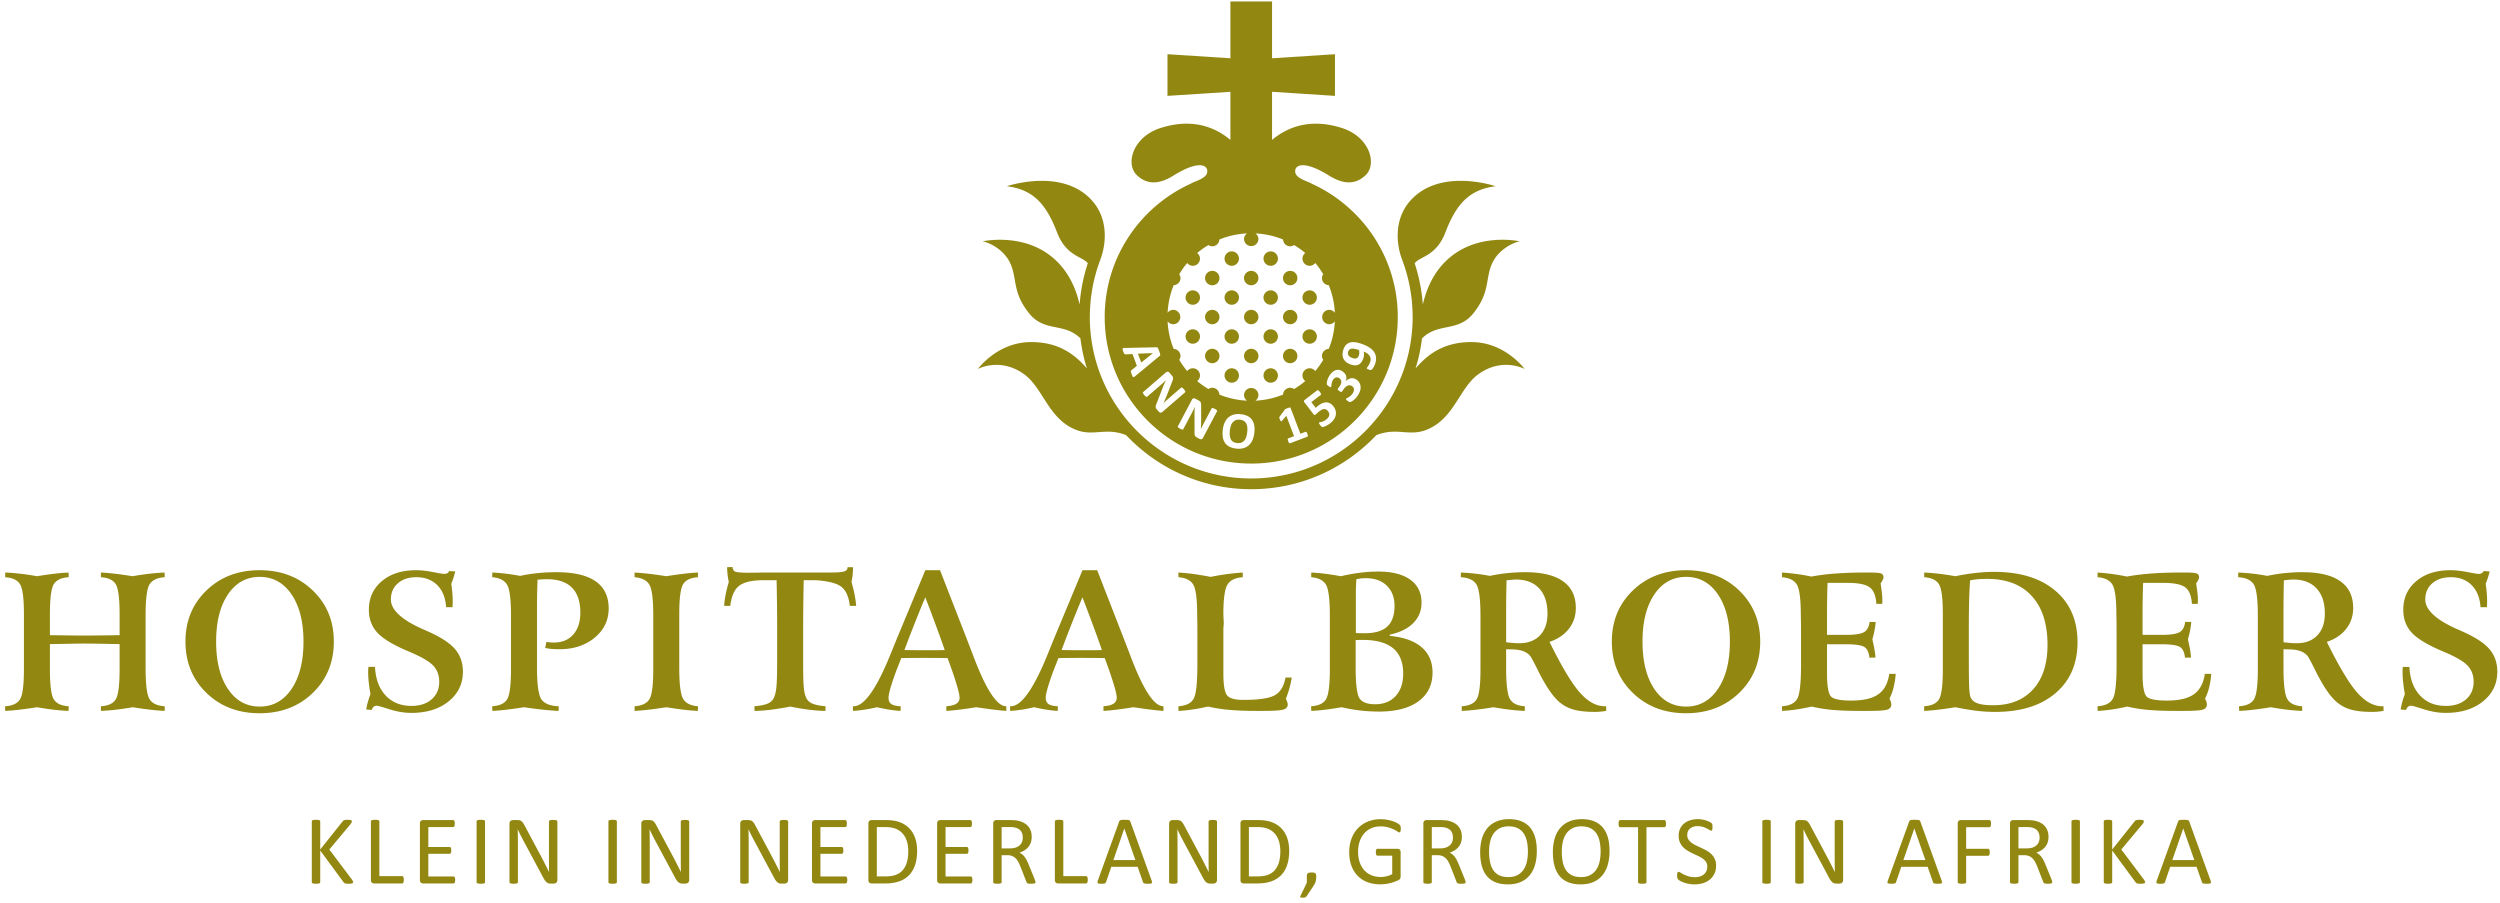 <svg width="349" height="126" xmlns="http://www.w3.org/2000/svg"><g fill="#928711" fill-rule="evenodd"><path d="M.732 79.927c.654.025 1.349.08 2.085.163a36.39 36.39 0 012.356.35 54.083 54.083 0 012.542-.363 27.886 27.886 0 011.86-.15l.014.652c-1.034.07-1.728.396-2.085.981s-.536 1.98-.536 4.182v2.93c.293 0 .72.004 1.28.013 1.722.026 2.87.04 3.448.04.749 0 2.098-.014 4.043-.04.422-.009.742-.013.957-.013v-2.93c0-2.203-.18-3.597-.536-4.182-.357-.585-1.047-.912-2.071-.98v-.653c.553.025 1.164.075 1.832.15.67.075 1.535.196 2.597.362.832-.15 1.618-.266 2.36-.349a28.76 28.76 0 012.102-.163l.012.652c-1.05.07-1.756.405-2.12 1.007-.364.602-.545 2.04-.545 4.311v7.386c0 2.28.184 3.718.552 4.317.368.6 1.073.93 2.113.991v.651a31.639 31.639 0 01-2.114-.18 55.562 55.562 0 01-2.36-.332c-.855.15-1.647.267-2.376.35-.73.083-1.413.137-2.053.162v-.65c1.024-.062 1.714-.383 2.07-.966.358-.582.537-1.978.537-4.187v-3.52a596.29 596.29 0 00-3.107-.059 129.62 129.62 0 00-1.893-.019c-.404 0-1.134.01-2.19.032a320.34 320.34 0 01-2.538.045v3.521c0 2.21.18 3.605.542 4.187.36.583 1.054.904 2.079.965l-.014.651a27.346 27.346 0 01-2.04-.162c-.722-.083-1.511-.2-2.362-.35-.843.134-1.633.244-2.37.331-.735.087-1.43.148-2.084.181v-.65c1.024-.062 1.716-.385 2.077-.972.36-.586.543-1.98.543-4.18v-7.737c0-2.177-.182-3.558-.543-4.143-.361-.585-1.053-.912-2.077-.98l.013-.653zM36.257 98.637c1.85 0 3.332-.82 4.444-2.459 1.11-1.639 1.666-3.843 1.666-6.613 0-2.76-.555-4.956-1.666-6.587-1.112-1.63-2.593-2.446-4.444-2.446s-3.328.816-4.43 2.446c-1.103 1.631-1.654 3.826-1.654 6.587 0 2.778.55 4.985 1.654 6.62 1.102 1.635 2.579 2.452 4.43 2.452m10.346-9.072c0 2.881-.98 5.27-2.934 7.162-1.956 1.894-4.433 2.841-7.43 2.841-2.995 0-5.47-.947-7.421-2.84-1.952-1.894-2.927-4.282-2.927-7.163 0-2.873.975-5.25 2.927-7.136 1.952-1.886 4.426-2.828 7.422-2.828 2.996 0 5.473.945 7.429 2.834 1.955 1.89 2.934 4.266 2.934 7.13M51.125 99.045c.068-.396.152-.77.251-1.122.1-.352.212-.692.341-1.017a23.957 23.957 0 01-.245-1.71 13.998 13.998 0 01-.077-1.44c0-.068.003-.177.012-.328.01-.15.013-.26.013-.33h.93c.085 1.696.581 3.027 1.49 3.994.907.968 2.107 1.452 3.602 1.452 1.176 0 2.115-.308 2.82-.923.703-.615 1.056-1.435 1.056-2.459 0-.903-.286-1.656-.857-2.258-.57-.603-1.739-1.269-3.503-2-2.097-.89-3.53-1.759-4.303-2.61-.772-.85-1.158-1.909-1.158-3.177 0-1.64.603-2.97 1.81-3.988 1.203-1.018 2.795-1.528 4.774-1.528.7 0 1.488.086 2.365.258.877.171 1.406.257 1.588.257a.804.804 0 00.421-.105.552.552 0 00.24-.29l.857.052a11.762 11.762 0 01-.558 1.736c.07.44.12.865.155 1.274.035.41.052.804.052 1.183 0 .094-.004.23-.012.407a8.769 8.769 0 00-.014.394h-.896c-.086-1.31-.497-2.335-1.233-3.077-.736-.74-1.709-1.11-2.92-1.11-1.074 0-1.935.283-2.584.852-.648.568-.973 1.318-.973 2.248 0 1.508 1.601 2.942 4.802 4.303.061.026.108.047.143.065 1.88.811 3.2 1.65 3.964 2.516.762.867 1.144 1.934 1.144 3.201 0 1.69-.664 3.073-1.994 4.146-1.329 1.074-3.068 1.61-5.216 1.61-.967 0-1.977-.167-3.03-.5-1.053-.335-1.643-.502-1.773-.502a.68.68 0 00-.44.135c-.112.09-.203.24-.272.448l-.772-.057zM76.106 90.449l.182-.851c.154.035.316.06.483.078.168.017.34.025.522.025 1.158 0 2.068-.371 2.729-1.115.66-.743.992-1.764.992-3.061 0-1.547-.391-2.711-1.174-3.494-.782-.782-1.943-1.173-3.482-1.173-.225 0-.444.007-.66.02-.214.013-.433.032-.657.057a108.639 108.639 0 00-.077 4.164v8.057c0 2.38.205 3.87.617 4.47.41.6 1.213.922 2.408.965v.65a36.582 36.582 0 01-2.3-.18 57.946 57.946 0 01-2.521-.33 74.734 74.734 0 01-2.653.362c-.667.075-1.263.125-1.788.149l-.013-.651c1.024-.06 1.716-.382 2.078-.965.36-.581.542-1.977.542-4.186v-7.516c0-2.247-.182-3.678-.542-4.293-.362-.615-1.054-.966-2.078-1.052l.013-.652a25.07 25.07 0 011.852.152c.642.075 1.32.18 2.034.314a20.774 20.774 0 012.462-.387 27.15 27.15 0 012.643-.125c2.405 0 4.214.423 5.429 1.268 1.215.845 1.823 2.109 1.823 3.79 0 1.648-.652 3.009-1.957 4.083-1.305 1.073-2.936 1.61-4.891 1.61-.474 0-.866-.015-1.176-.046a5.968 5.968 0 01-.84-.137M88.59 79.927c.617.034 1.3.094 2.042.181.743.087 1.541.198 2.392.331a64.942 64.942 0 012.371-.339 25.7 25.7 0 012.037-.173v.652c-1.019.07-1.708.396-2.068.982-.359.586-.538 1.97-.538 4.151v7.577c0 2.242.182 3.666.545 4.274.364.608 1.051.951 2.061 1.028v.651a25.21 25.21 0 01-2.037-.172c-.73-.09-1.52-.203-2.37-.34a68.375 68.375 0 01-2.586.356c-.693.08-1.309.131-1.85.156v-.65c1.018-.07 1.708-.398 2.067-.984.36-.586.54-1.974.54-4.164V85.906c0-2.242-.18-3.668-.54-4.28-.359-.612-1.049-.96-2.067-1.047v-.652zM105.326 99.242v-.652c.746-.06 1.328-.17 1.746-.33.416-.159.711-.394.885-.705.2-.337.338-.844.416-1.52.078-.679.118-1.942.118-3.789v-4.53c0-1.038-.007-2.108-.02-3.21a380.402 380.402 0 00-.058-3.509h-1.785c-1.624 0-2.772.261-3.442.78-.67.52-1.084 1.455-1.239 2.804h-.856c.034-.519.107-1.06.218-1.623a18.32 18.32 0 01.433-1.727 9.634 9.634 0 01-.167-.966 11.259 11.259 0 01-.072-1.083l.766-.026c0 .186.025.28.077.28 0 .192.14.327.42.403.28.075.827.113 1.645.113.198 0 .581-.003 1.15-.012a91.548 91.548 0 011.42-.013h8.853c1.008 0 1.673-.05 1.996-.15.323-.102.484-.283.484-.544v-.05h.77c-.01.457-.033.846-.068 1.164a8.021 8.021 0 01-.147.884c.196.693.344 1.305.446 1.838.101.532.171 1.037.206 1.512h-.884c-.147-1.255-.528-2.134-1.144-2.635-.616-.502-1.798-.818-3.547-.949h-1.748a376.224 376.224 0 00-.057 3.45 278.43 278.43 0 00-.02 3.268v5.165c0 1.597.036 2.696.11 3.296.073.6.204 1.06.395 1.38.172.31.466.545.88.704.414.16.991.27 1.733.33v.652a20.413 20.413 0 01-2.308-.168 36.816 36.816 0 01-2.619-.437 37.54 37.54 0 01-2.655.437c-.825.103-1.603.16-2.33.168M129.175 83.385a161.559 161.559 0 00-1.49 3.641 198.598 198.598 0 00-1.427 3.72l1.8.02a220.52 220.52 0 002.931 0c.313-.006.612-.012.897-.02a176.16 176.16 0 00-1.395-3.875 570.412 570.412 0 00-1.316-3.486zm0-3.784h2.053l3.74 9.608.931 2.426c1.752 4.637 3.271 6.956 4.558 6.956h.026v.651c-.81-.052-2.089-.205-3.833-.459a4.223 4.223 0 01-.375-.053c-.872.141-1.643.253-2.312.335-.669.083-1.288.142-1.857.177v-.65c.63-.044 1.095-.163 1.398-.358a.941.941 0 00.453-.838c0-.267-.097-.746-.292-1.434a45.63 45.63 0 00-.848-2.615l-.53-1.479a194.558 194.558 0 00-3.111-.026c-.698 0-1.303.002-1.815.006a270.1 270.1 0 00-1.542.02l-.502 1.272a33.77 33.77 0 00-.929 2.647c-.233.78-.349 1.315-.349 1.61 0 .407.13.701.387.882.258.182.692.285 1.303.312v.651c-.483-.026-.99-.08-1.525-.163-.534-.083-1.129-.2-1.783-.349a23.56 23.56 0 01-1.804.35c-.555.082-1.069.136-1.544.162l-.012-.65h.115c1.465 0 3.18-2.423 5.144-7.268l.88-2.167 3.975-9.556zM151.115 83.385a161.559 161.559 0 00-1.49 3.641 191.892 191.892 0 00-1.428 3.72l1.801.02a220.249 220.249 0 002.93 0c.313-.006.613-.012.897-.02a181.711 181.711 0 00-1.394-3.875 644.772 644.772 0 00-1.316-3.486zm0-3.784h2.052l3.74 9.608c.224.58.535 1.39.932 2.426 1.751 4.637 3.271 6.956 4.557 6.956h.026v.651c-.81-.052-2.089-.205-3.833-.459a4.28 4.28 0 01-.375-.053 61.83 61.83 0 01-2.31.335c-.67.083-1.289.142-1.86.177v-.65c.63-.044 1.097-.163 1.4-.358a.941.941 0 00.452-.838c0-.267-.097-.746-.29-1.434a46.44 46.44 0 00-.849-2.615l-.53-1.479a195.108 195.108 0 00-3.111-.026c-.699 0-1.303.002-1.815.006-.512.005-1.027.012-1.543.02l-.502 1.272a33.77 33.77 0 00-.929 2.647c-.233.78-.348 1.315-.348 1.61 0 .407.128.701.387.882.258.182.691.285 1.302.312v.651c-.483-.026-.99-.08-1.525-.163-.535-.083-1.128-.2-1.782-.349-.647.15-1.248.266-1.804.35-.556.082-1.07.136-1.545.162l-.012-.65h.115c1.465 0 3.18-2.423 5.145-7.268l.878-2.167 3.977-9.556zM164.5 79.927c.663.037 1.361.104 2.094.202.733.1 1.54.233 2.418.403.79-.16 1.557-.29 2.3-.39.743-.099 1.466-.17 2.17-.215l.013.652c-1.055.07-1.77.418-2.147 1.047-.376.63-.566 1.995-.566 4.096 0 .121.01.33.027.62.017.293.026.518.026.672 0 .07-.004.154-.013.253l-.04.433v6.267c0 1.691.181 2.737.543 3.138.361.401 1.105.601 2.233.601 2.186 0 3.662-.22 4.427-.666.767-.444 1.257-1.262 1.472-2.452h.867a13.302 13.302 0 01-.815 2.95c.086.193.151.355.194.485.043.131.065.24.065.327 0 .35-.208.587-.62.71-.416.121-1.397.182-2.949.182h-.932c-1.368 0-2.592-.048-3.676-.148a21.51 21.51 0 01-2.952-.457c-.803.18-1.545.32-2.225.417-.682.1-1.316.162-1.902.188v-.65c1.036-.07 1.734-.406 2.096-1.009.362-.602.544-2.178.544-4.727V87.7c0-.388-.004-.784-.013-1.19l-.013-.633c0-2.24-.183-3.663-.55-4.27-.366-.608-1.054-.95-2.064-1.028l-.013-.652zM189.277 88.373c.154.008.318.016.493.02.174.005.428.006.761.006 1.414 0 2.46-.311 3.134-.934.673-.622 1.01-1.586 1.01-2.893 0-1.166-.355-2.1-1.067-2.801-.713-.701-1.678-1.051-2.897-1.051-.3 0-.549.01-.749.033a4.573 4.573 0 00-.608.109c-.027.295-.045.617-.058.967-.014.35-.019.884-.019 1.602v4.942zm-.026.983v3.858c0 2.349.186 3.786.56 4.31.372.526 1.091.788 2.153.788 1.21 0 2.165-.383 2.867-1.147.702-.767 1.054-1.808 1.054-3.125 0-1.582-.469-2.763-1.407-3.542-.938-.778-2.359-1.168-4.263-1.168-.137 0-.287.003-.45.007-.162.005-.334.01-.514.019zm-3.604 2.087v-5.534c0-2.24-.18-3.665-.54-4.28-.359-.613-1.049-.963-2.067-1.05l.013-.651c.534.026 1.12.076 1.761.15.64.076 1.435.196 2.381.362a25.961 25.961 0 012.703-.491c.855-.106 1.68-.16 2.471-.16 1.952 0 3.452.378 4.503 1.133 1.05.756 1.573 1.828 1.573 3.217 0 1.114-.383 2.06-1.153 2.836-.769.777-1.863 1.317-3.28 1.619v.18c1.932.173 3.411.697 4.435 1.57 1.022.876 1.535 2.054 1.535 3.536 0 1.724-.655 3.065-1.966 4.022-1.31.957-3.15 1.434-5.519 1.434a22.81 22.81 0 01-5.199-.605c-.988.167-1.809.288-2.457.362-.65.075-1.246.125-1.788.15l-.013-.652c1.018-.06 1.708-.382 2.067-.967.36-.585.54-1.985.54-4.203v-1.978zM210.257 89.655c.404.051.753.087 1.042.11.288.02.55.03.782.03 1.233 0 2.2-.367 2.9-1.1.697-.736 1.048-1.75 1.048-3.047 0-1.502-.385-2.669-1.153-3.498-.767-.829-1.85-1.245-3.247-1.245-.226 0-.614.031-1.165.092a.784.784 0 00-.156.013v.155a216.785 216.785 0 00-.05 3.928v4.562zm6.051-.05c1.7 3.446 3.112 5.805 4.238 7.077 1.126 1.273 2.29 1.91 3.492 1.91h.182v.65c-.354.055-.648.093-.886.112a8.49 8.49 0 01-.678.028c-1.24 0-2.24-.109-3.003-.329a5.254 5.254 0 01-2.02-1.092c-.906-.793-1.888-2.258-2.947-4.394a37.115 37.115 0 00-.89-1.719c-.418-.758-1.285-1.155-2.602-1.189a85.195 85.195 0 01-.937-.026v2.61c0 2.308.181 3.761.542 4.36.36.6 1.05.928 2.065.988v.651a26.81 26.81 0 01-2.029-.16 38.86 38.86 0 01-2.35-.352 53.175 53.175 0 01-2.559.362 26.68 26.68 0 01-1.859.15l-.013-.65c1.024-.06 1.716-.38 2.077-.957.36-.577.543-1.959.543-4.148v-7.513c0-2.317-.19-3.78-.568-4.389-.378-.61-1.105-.944-2.179-1.006l.014-.65a26.948 26.948 0 014.04.464 23.478 23.478 0 014.974-.512c2.308 0 4.057.424 5.247 1.267 1.187.843 1.783 2.087 1.783 3.731 0 1.1-.322 2.065-.965 2.896-.642.83-1.547 1.44-2.712 1.83zM235.38 98.637c1.851 0 3.331-.819 4.442-2.458 1.112-1.639 1.668-3.844 1.668-6.613 0-2.76-.556-4.956-1.668-6.587-1.11-1.63-2.59-2.446-4.443-2.446-1.85 0-3.328.816-4.43 2.446-1.102 1.631-1.654 3.827-1.654 6.587 0 2.778.552 4.984 1.654 6.62 1.102 1.634 2.58 2.451 4.43 2.451m10.346-9.07c0 2.88-.978 5.267-2.934 7.161-1.956 1.893-4.43 2.84-7.428 2.84-2.996 0-5.47-.947-7.42-2.84-1.954-1.894-2.93-4.28-2.93-7.162 0-2.872.976-5.252 2.93-7.136 1.95-1.885 4.424-2.828 7.42-2.828 2.997 0 5.472.945 7.428 2.834 1.956 1.89 2.934 4.266 2.934 7.13M248.77 79.928c.675.044 1.352.111 2.028.202.676.09 1.366.21 2.068.357a30.382 30.382 0 013.29-.415 52.447 52.447 0 014.065-.144h.954c.76 0 1.245.047 1.45.137.206.091.31.266.31.526a.845.845 0 01-.099.351 3.594 3.594 0 01-.307.507c.096.611.162 1.09.197 1.435.035.344.052.658.052.942 0 .051-.005.131-.013.238a3.138 3.138 0 00-.013.24h-.812c-.068-1.119-.376-1.889-.923-2.306-.547-.418-1.578-.627-3.09-.627h-2.798a112.362 112.362 0 00-.077 4.228v3.032h2.617c1.27 0 2.125-.129 2.558-.388.434-.259.69-.734.768-1.427l.852.013c-.028.354-.079.731-.154 1.13-.076.402-.178.834-.312 1.3.125.517.222.981.293 1.391.07.41.12.792.145 1.146l-.85.013c-.069-.738-.303-1.234-.703-1.49-.399-.257-1.305-.384-2.714-.384h-2.5v4.051c0 1.84.2 2.935.6 3.287.4.352 1.333.527 2.804.527 1.675 0 2.927-.293 3.758-.879.83-.586 1.338-1.534 1.527-2.845h.9a11.585 11.585 0 01-.308 1.94 7.348 7.348 0 01-.566 1.523c.087.154.152.297.195.43.043.132.066.258.066.377 0 .351-.184.588-.549.712-.365.123-1.249.184-2.65.184h-1.214c-1.49 0-2.77-.048-3.84-.146a19.383 19.383 0 01-2.857-.459c-.807.181-1.553.32-2.238.418-.685.1-1.323.161-1.91.187v-.65c1.04-.069 1.741-.404 2.104-1.005.365-.6.548-2.17.548-4.709v-5.154c0-.389-.005-.786-.013-1.193l-.014-.636c0-2.247-.184-3.675-.552-4.284-.369-.61-1.06-.953-2.074-1.03v-.653zM274.849 91.508c0 2.31.016 3.798.05 4.46.036.666.096 1.109.183 1.333.156.406.48.698.977.88.498.18 1.225.27 2.184.27 2.382 0 4.243-.74 5.582-2.223 1.338-1.482 2.008-3.552 2.008-6.207 0-2.94-.73-5.21-2.19-6.808-1.46-1.6-3.536-2.4-6.23-2.4-.493 0-.931.017-1.314.052a9.153 9.153 0 00-1.07.156 57.79 57.79 0 00-.135 2.773c-.03 1.09-.045 2.383-.045 3.874v3.84zm-1.886 7.223c-.808.134-1.571.244-2.292.33-.72.089-1.407.148-2.06.182v-.652c1.02-.06 1.709-.381 2.068-.964.36-.583.54-1.981.54-4.193V85.7c0-2.176-.18-3.556-.54-4.141-.36-.584-1.048-.91-2.067-.98l.014-.652c.634.027 1.304.08 2.013.163.708.083 1.483.199 2.324.349a30.035 30.035 0 012.849-.456c.906-.1 1.77-.15 2.59-.15 3.61 0 6.45.877 8.517 2.628 2.069 1.75 3.103 4.144 3.103 7.179 0 3.002-1.024 5.375-3.07 7.122-2.046 1.747-4.854 2.62-8.42 2.62-.794 0-1.601-.046-2.422-.136-.82-.09-1.87-.261-3.147-.516zM292.82 79.928c.676.044 1.353.111 2.029.202.677.09 1.365.21 2.068.357a30.48 30.48 0 013.29-.415 52.482 52.482 0 014.067-.144h.953c.762 0 1.245.047 1.45.137.206.091.31.266.31.526a.852.852 0 01-.1.351 3.573 3.573 0 01-.306.507c.096.611.16 1.09.195 1.435.036.344.053.658.053.942 0 .051-.004.131-.013.238a3.778 3.778 0 00-.013.24h-.812c-.067-1.119-.376-1.889-.923-2.306-.547-.418-1.577-.627-3.09-.627h-2.798a112.362 112.362 0 00-.077 4.228v3.032h2.618c1.27 0 2.124-.129 2.558-.388.434-.259.69-.734.767-1.427l.853.013c-.027.354-.078.731-.153 1.13-.076.402-.18.834-.313 1.3.124.517.22.981.292 1.391.072.41.12.792.147 1.146l-.851.013c-.07-.738-.303-1.234-.703-1.49-.4-.257-1.304-.384-2.713-.384h-2.502v4.051c0 1.84.2 2.935.6 3.287.399.352 1.335.527 2.804.527 1.675 0 2.929-.293 3.758-.879.829-.586 1.34-1.534 1.529-2.845h.897a11.696 11.696 0 01-.306 1.94 7.405 7.405 0 01-.565 1.523c.086.154.15.297.195.43.043.132.065.258.065.377 0 .351-.183.588-.548.712-.366.123-1.251.184-2.653.184h-1.211c-1.493 0-2.773-.048-3.842-.146a19.39 19.39 0 01-2.856-.459c-.808.181-1.552.32-2.237.418a19.46 19.46 0 01-1.913.187v-.65c1.04-.069 1.743-.404 2.107-1.005.364-.6.546-2.17.546-4.709v-5.154c0-.389-.004-.786-.013-1.193a99.767 99.767 0 01-.013-.636c0-2.247-.185-3.675-.553-4.284-.368-.61-1.06-.953-2.074-1.03v-.653zM318.776 89.655c.405.051.752.087 1.042.11.288.02.55.03.782.03 1.234 0 2.199-.367 2.899-1.1.698-.736 1.048-1.75 1.048-3.047 0-1.502-.383-2.669-1.151-3.498-.768-.829-1.85-1.245-3.248-1.245-.226 0-.614.031-1.165.092a.784.784 0 00-.156.013v.155a216.785 216.785 0 00-.051 3.928v4.562zm6.05-.05c1.7 3.446 3.114 5.805 4.239 7.077 1.125 1.273 2.289 1.91 3.492 1.91h.182v.65c-.354.055-.65.093-.885.112a8.514 8.514 0 01-.68.028c-1.24 0-2.24-.109-3.002-.329a5.254 5.254 0 01-2.021-1.092c-.905-.793-1.887-2.258-2.946-4.394a37.115 37.115 0 00-.891-1.719c-.416-.758-1.283-1.155-2.601-1.189a85.195 85.195 0 01-.937-.026v2.61c0 2.308.18 3.761.542 4.36.36.6 1.05.928 2.065.988v.651a26.81 26.81 0 01-2.03-.16 38.86 38.86 0 01-2.35-.352 53.175 53.175 0 01-2.558.362c-.672.076-1.291.126-1.86.15l-.012-.65c1.024-.06 1.716-.38 2.077-.957.36-.577.543-1.959.543-4.148v-7.513c0-2.317-.19-3.78-.567-4.389-.38-.61-1.106-.944-2.18-1.006l.014-.65a27.016 27.016 0 014.039.464 23.478 23.478 0 014.976-.512c2.307 0 4.056.424 5.246 1.267 1.188.843 1.783 2.087 1.783 3.731 0 1.1-.321 2.065-.964 2.896-.643.83-1.548 1.44-2.713 1.83zM335.127 99.046c.068-.396.152-.77.251-1.123.1-.352.212-.69.341-1.017a23.397 23.397 0 01-.245-1.71 13.994 13.994 0 01-.077-1.439c0-.068.003-.178.012-.328.01-.15.013-.26.013-.33h.93c.085 1.696.581 3.026 1.49 3.994.906.968 2.108 1.451 3.603 1.451 1.175 0 2.115-.307 2.82-.922.702-.615 1.054-1.436 1.054-2.46 0-.903-.284-1.656-.856-2.258-.572-.602-1.74-1.269-3.504-2-2.096-.888-3.53-1.758-4.302-2.609-.772-.849-1.158-1.909-1.158-3.177 0-1.64.602-2.969 1.808-3.987 1.206-1.019 2.797-1.529 4.777-1.529.7 0 1.487.086 2.364.258.878.171 1.406.257 1.587.257a.803.803 0 00.422-.105.548.548 0 00.24-.29l.856.052a10.78 10.78 0 01-.247.888c-.094.296-.199.58-.31.848.07.441.12.866.155 1.274.035.41.052.805.052 1.183 0 .094-.004.231-.013.407a8.464 8.464 0 00-.013.394h-.896c-.086-1.309-.497-2.334-1.234-3.076-.735-.742-1.709-1.112-2.92-1.112-1.073 0-1.935.285-2.583.853-.649.57-.973 1.318-.973 2.25 0 1.507 1.601 2.941 4.803 4.301.06.026.107.048.142.066 1.88.81 3.2 1.65 3.964 2.516.763.866 1.144 1.932 1.144 3.2 0 1.69-.665 3.072-1.994 4.145-1.329 1.074-3.067 1.611-5.216 1.611-.967 0-1.976-.168-3.029-.5-1.053-.335-1.644-.503-1.773-.503a.677.677 0 00-.44.136c-.113.09-.205.24-.273.448l-.772-.057zM205.573 47.758c-4.047-.069-6.338 1.784-7.963 3.683.424-1.352.726-2.759.906-4.202 2.184-2.177 4.82-.913 6.94-3.234 2.733-3.194 1.777-5.19 2.964-7.476.95-1.827 2.99-2.732 3.76-2.835 0 0-6.183-1.404-10.424 2.837-1.786 1.785-2.682 4.01-3.13 5.992a23.863 23.863 0 00-1.142-5.776c.775-.981 3.019-.977 4.285-4.285 1.53-3.998 3.336-5.993 7.018-6.467 0 0-6.712-2.293-10.985 1.145-3.448 2.773-2.84 6.934-2.155 8.858v.004h-.001c.023.056.037.115.059.172.21.545.398 1.096.563 1.653a22.476 22.476 0 01.511 2.067c.025.13.047.26.07.392.103.58.189 1.163.246 1.752.01.102.015.204.023.305.05.607.083 1.218.085 1.834l.002.081c0 1.487-.148 2.938-.422 4.344-1.736 8.853-8.668 15.863-17.48 17.712a22.528 22.528 0 01-9.217.01c-8.707-1.808-15.588-8.654-17.448-17.343a22.62 22.62 0 01-.5-4.723c0-.035.003-.069.003-.105.003-.602.033-1.201.083-1.797.009-.107.014-.215.025-.323.057-.586.142-1.166.245-1.744.023-.132.045-.264.07-.397a22.62 22.62 0 01.4-1.678l.11-.386c.166-.556.354-1.109.564-1.654.022-.056.037-.115.059-.172h-.002v-.005c.685-1.923 1.294-6.084-2.154-8.857-4.273-3.438-10.984-1.145-10.984-1.145 3.68.474 5.487 2.47 7.017 6.467 1.266 3.307 3.51 3.303 4.286 4.285a23.819 23.819 0 00-1.144 5.775c-.446-1.98-1.343-4.206-3.13-5.99-4.24-4.241-10.424-2.837-10.424-2.837.77.102 2.81 1.008 3.76 2.834 1.188 2.285.232 4.282 2.965 7.475 2.12 2.322 4.756 1.058 6.94 3.235.18 1.444.48 2.849.906 4.202-1.625-1.9-3.916-3.752-7.963-3.683-4.595.078-7.26 3.752-7.26 3.752s3.062-1.67 6.403.696c2.736 1.938 3.398 6.283 7.337 7.813 2.434.944 4.1-.404 6.957.727 4.385 4.642 10.59 7.548 17.465 7.548 6.874 0 13.079-2.906 17.464-7.547 2.857-1.132 4.523.215 6.957-.728 3.94-1.53 4.602-5.875 7.338-7.813 3.34-2.367 6.403-.697 6.403-.697s-2.666-3.672-7.261-3.75"/><path d="M158.856 49.369l.46 1.243 1.634-1.312-.001-.003zM188.463 49.821c.084.058.183.106.294.146.12.042.23.068.33.08.1.01.188.003.264-.022a.454.454 0 00.2-.135.83.83 0 00.14-.257 1.253 1.253 0 00.022-.762 3.951 3.951 0 00-.624-.174 1.293 1.293 0 00-.436-.016.51.51 0 00-.279.132.657.657 0 00-.162.264.65.65 0 00-.04.296.55.55 0 00.09.25.781.781 0 00.201.198M173.655 58.772a1.264 1.264 0 00-.562-.18 1.179 1.179 0 00-.596.068 1.07 1.07 0 00-.415.308 1.46 1.46 0 00-.26.49 3.154 3.154 0 00-.127.613 3.904 3.904 0 00-.018.691c.017.206.063.386.138.54a.898.898 0 00.33.37c.146.091.334.15.567.175.23.026.43.004.595-.065a1.06 1.06 0 00.416-.31c.112-.139.199-.304.26-.498a3.67 3.67 0 00.144-1.296 1.461 1.461 0 00-.14-.535.934.934 0 00-.332-.37M171.952 37.106a1.006 1.006 0 100-2.012 1.006 1.006 0 000 2.012M177.391 37.106a1.006 1.006 0 100-2.012 1.006 1.006 0 000 2.012M169.232 39.826a1.006 1.006 0 100-2.013 1.006 1.006 0 000 2.013M174.671 39.826a1.006 1.006 0 100-2.013 1.006 1.006 0 000 2.013M180.11 39.826a1.006 1.006 0 100-2.013 1.006 1.006 0 000 2.013M166.512 40.533a1.006 1.006 0 100 2.012 1.006 1.006 0 000-2.012M171.952 42.545a1.006 1.006 0 100-2.012 1.006 1.006 0 000 2.012M177.391 42.545a1.006 1.006 0 100-2.012 1.006 1.006 0 000 2.012M182.83 42.545a1.006 1.006 0 100-2.012 1.006 1.006 0 000 2.012M169.232 45.265a1.006 1.006 0 100-2.012 1.006 1.006 0 000 2.012M174.671 45.265a1.006 1.006 0 100-2.012 1.006 1.006 0 000 2.012M180.11 45.265a1.006 1.006 0 100-2.012 1.006 1.006 0 000 2.012M166.512 45.972a1.006 1.006 0 100 2.012 1.006 1.006 0 000-2.012M171.952 47.985a1.006 1.006 0 100-2.012 1.006 1.006 0 000 2.012M177.391 47.985a1.006 1.006 0 100-2.012 1.006 1.006 0 000 2.012M182.83 47.985a1.006 1.006 0 100-2.012 1.006 1.006 0 000 2.012M169.232 50.705a1.006 1.006 0 100-2.013 1.006 1.006 0 000 2.013M174.671 50.705a1.006 1.006 0 100-2.013 1.006 1.006 0 000 2.013M180.11 50.705a1.006 1.006 0 100-2.013 1.006 1.006 0 000 2.013M171.952 53.424a1.006 1.006 0 100-2.012 1.006 1.006 0 000 2.012M177.391 53.424a1.006 1.006 0 100-2.012 1.006 1.006 0 000 2.012"/><path d="M169.232 34.386a1 1 0 00.995-.952 11.664 11.664 0 013.856-.849.99.99 0 00-.418.795 1.007 1.007 0 002.013 0 .99.99 0 00-.418-.795 11.67 11.67 0 013.856.85 1 1 0 00.995.951.97.97 0 00.536-.177c.554.33 1.082.698 1.57 1.112a.99.99 0 00-.393.78c0 .554.45 1.005 1.007 1.005.32 0 .594-.16.778-.394.414.49.782 1.017 1.112 1.571a.97.97 0 00-.177.536 1 1 0 00.952.995 11.67 11.67 0 01.849 3.856.988.988 0 00-.795-.418 1.007 1.007 0 000 2.013.988.988 0 00.795-.418 11.664 11.664 0 01-.85 3.856 1 1 0 00-.951.995c0 .202.074.38.177.537a11.71 11.71 0 01-1.112 1.57.987.987 0 00-.778-.394c-.556 0-1.007.451-1.007 1.007 0 .321.16.594.394.778a11.72 11.72 0 01-1.571 1.112.978.978 0 00-.536-.177 1 1 0 00-.995.952 11.67 11.67 0 01-3.856.85.988.988 0 00.418-.796 1.007 1.007 0 00-2.013 0c0 .332.17.612.418.795a11.664 11.664 0 01-3.856-.849 1 1 0 00-.995-.952.978.978 0 00-.536.177 11.657 11.657 0 01-1.571-1.112.987.987 0 00.394-.778c0-.556-.451-1.007-1.007-1.007a.987.987 0 00-.778.394 11.71 11.71 0 01-1.112-1.57.984.984 0 00.177-.537 1 1 0 00-.952-.995 11.664 11.664 0 01-.85-3.856.988.988 0 00.796.418 1.007 1.007 0 000-2.013.988.988 0 00-.795.418c.068-1.358.357-2.658.849-3.855.529-.03.952-.459.952-.996a.978.978 0 00-.177-.536c.33-.554.698-1.082 1.112-1.57a.987.987 0 00.778.393c.556 0 1.007-.45 1.007-1.006a.99.99 0 00-.394-.779 11.657 11.657 0 011.57-1.112.97.97 0 00.537.177m17.764 17.267c.154.036.304.108.453.216.115.083.21.176.289.277a.98.98 0 01.218.679 1.178 1.178 0 01-.091.383l.009.006c.11-.12.23-.216.359-.283a1.12 1.12 0 01.39-.126 1.025 1.025 0 01.746.196 1.298 1.298 0 01.573 1.043c.006.2-.03.41-.11.626a2.865 2.865 0 01-.928 1.236c-.09.066-.17.117-.24.153a.801.801 0 01-.148.062.201.201 0 01-.081.001.522.522 0 01-.086-.027.734.734 0 01-.11-.057 3.418 3.418 0 01-.148-.1.662.662 0 01-.176-.166c-.026-.04-.027-.078-.004-.109a.299.299 0 01.113-.072 2.478 2.478 0 00.491-.32c.099-.08.195-.183.286-.31a1.18 1.18 0 00.168-.31.782.782 0 00.045-.287.534.534 0 00-.072-.25.66.66 0 00-.188-.2.604.604 0 00-.564-.1.925.925 0 00-.3.17 1.776 1.776 0 00-.304.331l-.237.327a.236.236 0 01-.057.057c-.02.013-.044.017-.075.013a.314.314 0 01-.106-.04 1.425 1.425 0 01-.153-.1 1.343 1.343 0 01-.134-.108.321.321 0 01-.067-.084.121.121 0 01-.01-.07.164.164 0 01.032-.07l.239-.33c.083-.112.143-.222.18-.329a.76.76 0 00.048-.303.592.592 0 00-.078-.264.673.673 0 00-.196-.214.67.67 0 00-.206-.1.519.519 0 00-.218-.014.565.565 0 00-.217.09.842.842 0 00-.206.207 1.13 1.13 0 00-.164.32 2.28 2.28 0 00-.106.567.319.319 0 01-.033.144.106.106 0 01-.04.034.104.104 0 01-.061 0 .4.4 0 01-.097-.044 1.94 1.94 0 01-.34-.26.253.253 0 01-.06-.14 1.06 1.06 0 01.005-.182c.007-.087.026-.189.058-.306a2.491 2.491 0 01.388-.799c.133-.183.273-.329.418-.44a1.24 1.24 0 01.446-.22.954.954 0 01.457-.004m.545-2.866c.072-.204.159-.375.26-.51.102-.138.216-.245.344-.325a1.22 1.22 0 01.419-.162c.152-.029.313-.038.482-.026.169.013.347.042.533.088a6.21 6.21 0 011.119.396c.185.086.36.187.527.303.166.116.316.248.45.396a1.63 1.63 0 01.424 1.123 2.26 2.26 0 01-.144.76 2.386 2.386 0 01-.404.71.428.428 0 01-.112.096.227.227 0 01-.123.017.829.829 0 01-.197-.05 3.278 3.278 0 01-.18-.069.392.392 0 01-.098-.057.104.104 0 01-.036-.055.115.115 0 01.007-.057.459.459 0 01.065-.108c.034-.044.073-.099.119-.163s.092-.139.14-.225c.048-.085.09-.183.13-.294.068-.19.09-.364.069-.52a.94.94 0 00-.164-.418c-.086-.123-.2-.23-.338-.322a2.338 2.338 0 00-.457-.234 1.71 1.71 0 01-.068.972 1.778 1.778 0 01-.302.564 1.027 1.027 0 01-.406.306 1.13 1.13 0 01-.501.074 2.204 2.204 0 01-.587-.129 1.886 1.886 0 01-.574-.313 1.415 1.415 0 01-.377-.462 1.378 1.378 0 01-.144-.595 1.954 1.954 0 01.124-.71m-1.073 9.183a1.666 1.666 0 01-.268.6 2.46 2.46 0 01-.53.542 2.957 2.957 0 01-.663.388 1.918 1.918 0 01-.253.09.587.587 0 01-.144.024.164.164 0 01-.072-.02.317.317 0 01-.067-.048 1.083 1.083 0 01-.08-.082 5.225 5.225 0 01-.1-.127 1.525 1.525 0 01-.1-.14.466.466 0 01-.05-.105.136.136 0 01-.007-.072.078.078 0 01.029-.046.261.261 0 01.113-.033 1.997 1.997 0 00.501-.152 1.86 1.86 0 00.354-.22c.112-.085.204-.174.277-.267a.746.746 0 00.146-.287.642.642 0 000-.302.84.84 0 00-.16-.315.832.832 0 00-.23-.213.559.559 0 00-.275-.078.769.769 0 00-.324.07c-.116.05-.244.13-.384.236a3.047 3.047 0 00-.29.25 2.577 2.577 0 01-.243.213c-.055.042-.105.06-.15.05-.045-.01-.097-.052-.154-.126l-1.235-1.612c-.06-.076-.086-.143-.082-.199.004-.056.038-.109.103-.159l1.757-1.348a.11.11 0 01.063-.02.16.16 0 01.08.025c.03.017.062.044.098.081.038.038.078.085.122.143a.964.964 0 01.16.272c.02.067.01.115-.028.145l-1.32 1.011.61.794c.06-.059.124-.114.189-.167.064-.052.133-.107.205-.162.2-.154.397-.267.589-.34.19-.073.376-.104.552-.095.174.01.342.061.5.153.16.092.307.227.444.405.153.2.256.407.307.618.05.211.054.42.01.625m-3.913 2.957a.097.097 0 01-.048.038l-2.411.916a.092.092 0 01-.057.003.17.17 0 01-.064-.04.416.416 0 01-.068-.094 1.553 1.553 0 01-.125-.323.372.372 0 01-.013-.117.164.164 0 01.02-.075.083.083 0 01.047-.039l.813-.31-1.081-2.844-.555.656a.574.574 0 01-.11.094c-.03.018-.058.021-.084.01-.026-.013-.052-.04-.077-.086a1.684 1.684 0 01-.086-.195 1.91 1.91 0 01-.047-.135.34.34 0 01-.018-.096.18.18 0 01.015-.075.434.434 0 01.045-.075l.707-.965a.17.17 0 01.034-.038.408.408 0 01.06-.039c.027-.013.06-.029.105-.046.043-.019.1-.04.17-.067.085-.033.155-.058.209-.074a.684.684 0 01.127-.029c.029-.002.052.002.065.012.015.01.026.025.034.045l1.373 3.611.712-.27a.097.097 0 01.063-.004.16.16 0 01.067.043.427.427 0 01.067.096 1.558 1.558 0 01.12.324.44.44 0 01.013.116.15.15 0 01-.022.072m-7.447-.519a3.497 3.497 0 01-.257 1.02c-.13.292-.3.535-.513.726a1.842 1.842 0 01-.754.408c-.292.08-.621.101-.987.061a2.884 2.884 0 01-.931-.246 1.66 1.66 0 01-.626-.506 1.858 1.858 0 01-.323-.784 3.741 3.741 0 01-.018-1.078 3.34 3.34 0 01.255-.999c.129-.29.299-.53.51-.72.213-.19.465-.326.756-.408a2.61 2.61 0 01.99-.063c.352.04.658.12.918.242.258.123.467.292.627.505.16.214.269.474.33.78.059.306.067.66.023 1.062m-5.21-2.988l-1.966 3.714a.37.37 0 01-.095.117.309.309 0 01-.12.06.28.28 0 01-.131.001.463.463 0 01-.13-.046l-.357-.189a.807.807 0 01-.18-.125.431.431 0 01-.108-.16.796.796 0 01-.048-.23 3.445 3.445 0 01-.006-.337l-.004-2.476a8.634 8.634 0 01.053-.945l-.006-.003a20.228 20.228 0 01-.466.943l-1.145 2.162a.117.117 0 01-.048.048.154.154 0 01-.084.011.616.616 0 01-.131-.035 1.682 1.682 0 01-.193-.09 1.632 1.632 0 01-.18-.108.436.436 0 01-.1-.088.129.129 0 01-.035-.073.11.11 0 01.014-.066l1.967-3.714c.053-.1.122-.159.207-.178a.357.357 0 01.255.04l.45.237a.946.946 0 01.193.13.495.495 0 01.166.344c.008.077.01.167.007.271l.005 1.937-.005.344c-.001.112-.003.224-.007.335a30.623 30.623 0 01-.031.644l.004.002a24.283 24.283 0 01.473-.94l1.026-1.938a.104.104 0 01.05-.047.174.174 0 01.087-.01.497.497 0 01.133.034 2.36 2.36 0 01.37.197c.047.031.079.06.099.087.02.026.03.051.033.074a.128.128 0 01-.015.066m-7.775.173a.321.321 0 01-.133.013.305.305 0 01-.123-.047.495.495 0 01-.104-.089l-.264-.307a.781.781 0 01-.124-.18.428.428 0 01-.041-.19c0-.069.012-.146.038-.232.026-.086.065-.19.117-.315l.893-2.31c.055-.136.117-.28.185-.43a7.82 7.82 0 01.209-.43l-.005-.005a20.92 20.92 0 01-.776.71l-1.852 1.598a.112.112 0 01-.062.027.14.14 0 01-.081-.02.553.553 0 01-.111-.08 1.629 1.629 0 01-.147-.154 1.65 1.65 0 01-.128-.165.56.56 0 01-.063-.119.154.154 0 01-.005-.08.107.107 0 01.038-.057l3.18-2.747c.085-.074.17-.104.257-.09a.365.365 0 01.225.128l.333.385a.999.999 0 01.132.19c.03.06.046.118.05.18a.595.595 0 01-.021.202c-.02.074-.051.16-.092.256l-.698 1.806-.128.32c-.042.103-.085.206-.13.308l-.13.3c-.043.097-.087.193-.132.29l.003.002a23.688 23.688 0 01.781-.704l1.66-1.433a.103.103 0 01.064-.027.181.181 0 01.085.022.48.48 0 01.11.081 2.491 2.491 0 01.275.318.36.36 0 01.06.117c.009.032.01.06.003.081a.115.115 0 01-.037.056l-3.181 2.746a.333.333 0 01-.13.075m-3.816-4.966c-.045.025-.083.03-.116.012-.033-.015-.064-.054-.093-.115a6.175 6.175 0 01-.201-.529.777.777 0 01-.034-.155.148.148 0 01.016-.087.27.27 0 01.058-.06l.772-.622-.612-1.646-.96.041a.341.341 0 01-.093-.006.16.16 0 01-.077-.053.58.58 0 01-.077-.129 4.2 4.2 0 01-.175-.48c-.014-.062-.013-.109.004-.14.018-.033.052-.055.102-.065.05-.01.119-.018.208-.02l4.39-.093a.4.4 0 01.112.013c.03.01.058.031.086.066a.76.76 0 01.085.156 7.777 7.777 0 01.22.596c.027.08.04.145.045.193a.193.193 0 01-.02.116.367.367 0 01-.083.087l-3.382 2.798a1.22 1.22 0 01-.175.122m5.485-28.106c1.288-.803 2.264-1.213 2.987-1.373 1.22-.27 1.715.173 1.754.653.049.625-.375 1.031-1.713 1.561-.493.196-.064.023-.31.131-.135.06-.24.116-.33.17-7.054 3.226-11.966 10.33-11.966 18.595 0 11.298 9.158 20.456 20.456 20.456s20.457-9.158 20.457-20.456c0-8.262-4.907-15.362-11.957-18.59a2.869 2.869 0 00-.338-.175c-.244-.108.184.065-.308-.13-1.338-.53-1.763-.937-1.713-1.562.038-.479.53-.922 1.746-.655.723.16 1.702.57 2.995 1.375 2.356 1.467 3.925 1.027 5.075-.057 1.66-1.567.583-5.392-3.362-6.619-4.32-1.344-7.471-.165-9.687 1.685v-6.714l8.782.567V7.568l-8.782.567V.203h-5.816v7.932l-8.782-.567v5.816l8.782-.567v6.712c-2.215-1.849-5.366-3.027-9.684-1.683-3.945 1.227-5.022 5.052-3.361 6.62 1.15 1.083 2.719 1.523 5.075.056M49.297 123.138a.211.211 0 01-.024.1.174.174 0 01-.092.07.892.892 0 01-.185.046 2.23 2.23 0 01-.301.016c-.16 0-.29-.006-.39-.02a.502.502 0 01-.225-.075.513.513 0 01-.123-.123l-3.254-4.423v4.423a.175.175 0 01-.027.092c-.018.03-.05.052-.096.069a1.188 1.188 0 01-.181.04c-.075.012-.17.017-.284.017-.11 0-.202-.005-.28-.016a1.156 1.156 0 01-.184-.041c-.046-.017-.078-.04-.096-.07a.176.176 0 01-.028-.091v-8.491c0-.036.01-.068.028-.095.018-.028.05-.05.096-.065a.97.97 0 01.184-.041c.078-.011.17-.017.28-.017.114 0 .209.006.284.017a.987.987 0 01.18.04c.047.017.079.038.097.066a.168.168 0 01.027.095v3.93l3.13-3.93a.39.39 0 01.23-.167c.052-.016.116-.028.192-.038a2.786 2.786 0 01.577.004.807.807 0 01.174.044c.044.019.073.04.089.069a.171.171 0 01.024.088c0 .06-.014.12-.044.178a1.59 1.59 0 01-.168.246l-2.932 3.507 3.158 4.197c.078.12.124.2.14.244a.318.318 0 01.024.105M56.368 122.816c0 .092-.004.168-.014.23a.582.582 0 01-.044.157.24.24 0 01-.075.095.18.18 0 01-.106.031h-3.91a.483.483 0 01-.298-.106c-.093-.07-.14-.195-.14-.373v-8.189c0-.036.009-.069.027-.096a.18.18 0 01.096-.064.86.86 0 01.185-.04 1.86 1.86 0 01.28-.019c.114 0 .208.006.284.018a.86.86 0 01.18.041.185.185 0 01.097.064c.018.027.027.06.027.096v7.65h3.172c.04 0 .076.01.106.03.029.021.054.05.075.09a.48.48 0 01.044.153c.01.064.014.141.014.232M63.54 122.844c0 .082-.003.154-.013.216a.445.445 0 01-.048.153.223.223 0 01-.078.089.18.18 0 01-.1.027h-4.244a.49.49 0 01-.298-.105c-.093-.071-.14-.195-.14-.373v-7.89c0-.177.047-.301.14-.371a.485.485 0 01.298-.106h4.197c.037 0 .069.009.099.027.03.019.054.048.072.089a.697.697 0 01.044.154c.01.062.017.138.017.229 0 .082-.006.154-.017.215a.624.624 0 01-.044.15.191.191 0 01-.072.086.186.186 0 01-.1.027h-3.458v2.776h2.967c.036 0 .069.01.099.03a.24.24 0 01.075.086.431.431 0 01.044.15c.01.065.014.14.014.226 0 .082-.004.153-.014.212a.41.41 0 01-.044.143.186.186 0 01-.174.103h-2.967v3.165h3.507c.036 0 .069.01.099.027.03.019.056.047.078.086a.407.407 0 01.048.15c.01.062.014.138.014.229M67.709 123.151a.171.171 0 01-.028.096.187.187 0 01-.096.065 1.078 1.078 0 01-.18.041c-.076.011-.17.017-.284.017-.11 0-.203-.006-.28-.017a1.091 1.091 0 01-.185-.04.184.184 0 01-.096-.066.164.164 0 01-.028-.096v-8.49c0-.036.01-.069.032-.096a.199.199 0 01.103-.064.91.91 0 01.183-.04c.076-.013.166-.019.27-.019.114 0 .21.006.284.018.076.01.136.024.181.041a.18.18 0 01.097.064c.017.027.026.06.026.096v8.49zM77.81 122.844a.536.536 0 01-.046.232.46.46 0 01-.287.247.644.644 0 01-.183.027h-.39c-.121 0-.23-.013-.321-.037a.755.755 0 01-.261-.137 1.379 1.379 0 01-.248-.27 3.554 3.554 0 01-.262-.438l-2.7-5.031c-.14-.26-.282-.532-.426-.817a24.546 24.546 0 01-.4-.831h-.013a69.708 69.708 0 01.027 2.024v5.339c0 .032-.01.062-.03.092a.183.183 0 01-.096.069 1.23 1.23 0 01-.18.04c-.075.012-.17.017-.285.017-.116 0-.211-.005-.285-.016a1.07 1.07 0 01-.177-.041.187.187 0 01-.094-.07.169.169 0 01-.03-.091v-8.162c0-.182.053-.312.157-.39a.554.554 0 01.339-.116h.578c.136 0 .25.01.342.034.092.023.174.06.247.113a.946.946 0 01.212.219c.068.093.14.21.214.35l2.075 3.884.37.695c.119.225.233.447.343.666l.328.646c.107.212.214.425.32.639h.007c-.01-.36-.015-.735-.017-1.124-.003-.39-.004-.765-.004-1.125v-4.8c0-.03.01-.061.029-.088a.23.23 0 01.097-.071.653.653 0 01.18-.045c.075-.01.173-.014.293-.014.106 0 .197.005.274.014.077.01.137.024.18.045.043.02.075.044.094.07a.155.155 0 01.029.09v8.162zM86.112 123.151a.171.171 0 01-.027.096.187.187 0 01-.096.065 1.078 1.078 0 01-.181.041c-.075.011-.17.017-.284.017-.11 0-.203-.006-.28-.017a1.091 1.091 0 01-.185-.04.184.184 0 01-.095-.066.164.164 0 01-.028-.096v-8.49c0-.036.01-.069.03-.096a.199.199 0 01.104-.064.91.91 0 01.184-.04c.075-.013.165-.019.27-.019.114 0 .209.006.284.018.075.01.136.024.18.041a.18.18 0 01.097.064c.018.027.027.06.027.096v8.49zM96.213 122.844a.536.536 0 01-.046.232.46.46 0 01-.287.247.644.644 0 01-.183.027h-.39c-.121 0-.23-.013-.321-.037a.755.755 0 01-.261-.137 1.379 1.379 0 01-.248-.27 3.554 3.554 0 01-.262-.438l-2.7-5.031c-.14-.26-.282-.532-.426-.817a24.546 24.546 0 01-.4-.831h-.013a69.708 69.708 0 01.027 2.024v5.339c0 .032-.01.062-.03.092a.183.183 0 01-.096.069 1.23 1.23 0 01-.18.04c-.075.012-.17.017-.285.017-.116 0-.211-.005-.285-.016a1.07 1.07 0 01-.177-.041.187.187 0 01-.094-.07.169.169 0 01-.03-.091v-8.162c0-.182.053-.312.157-.39a.554.554 0 01.339-.116h.578c.136 0 .25.01.342.034.092.023.174.06.247.113a.946.946 0 01.212.219c.068.093.14.21.214.35l2.075 3.884.37.695c.119.225.233.447.343.666l.328.646c.107.212.214.425.32.639h.007c-.01-.36-.015-.735-.017-1.124-.003-.39-.004-.765-.004-1.125v-4.8c0-.03.01-.061.029-.088a.23.23 0 01.097-.071.653.653 0 01.18-.045c.075-.01.173-.014.293-.014.106 0 .197.005.274.014.077.01.137.024.18.045.043.02.075.044.094.07a.155.155 0 01.029.09v8.162zM110.025 122.844a.536.536 0 01-.046.232.46.46 0 01-.287.247.644.644 0 01-.183.027h-.39c-.121 0-.23-.013-.321-.037a.755.755 0 01-.261-.137 1.379 1.379 0 01-.248-.27 3.554 3.554 0 01-.262-.438l-2.7-5.031c-.14-.26-.282-.532-.426-.817a24.546 24.546 0 01-.4-.831h-.013a69.708 69.708 0 01.027 2.024v5.339c0 .032-.01.062-.03.092a.183.183 0 01-.096.069 1.23 1.23 0 01-.18.04c-.075.012-.17.017-.285.017-.116 0-.211-.005-.285-.016a1.07 1.07 0 01-.177-.041.187.187 0 01-.094-.07.169.169 0 01-.03-.091v-8.162c0-.182.053-.312.157-.39a.554.554 0 01.339-.116h.578c.136 0 .25.01.342.034.092.023.174.06.247.113a.946.946 0 01.212.219c.068.093.14.21.214.35l2.075 3.884.37.695c.119.225.233.447.343.666l.328.646c.107.212.214.425.32.639h.007c-.01-.36-.015-.735-.017-1.124-.003-.39-.004-.765-.004-1.125v-4.8c0-.03.01-.061.029-.088a.23.23 0 01.097-.071.653.653 0 01.18-.045c.075-.01.173-.014.293-.014.106 0 .197.005.274.014.077.01.137.024.18.045.043.02.075.044.094.07a.155.155 0 01.029.09v8.162zM118.278 122.844c0 .082-.004.154-.014.216a.445.445 0 01-.048.153.223.223 0 01-.078.089.18.18 0 01-.099.027h-4.245a.49.49 0 01-.298-.105c-.093-.071-.14-.195-.14-.373v-7.89c0-.177.047-.301.14-.371a.485.485 0 01.298-.106h4.197c.037 0 .07.009.1.027.03.019.053.048.071.089a.697.697 0 01.044.154c.011.062.017.138.017.229 0 .082-.006.154-.017.215a.624.624 0 01-.044.15.191.191 0 01-.072.086.186.186 0 01-.099.027h-3.459v2.776h2.967c.036 0 .07.01.1.03a.24.24 0 01.074.086.431.431 0 01.044.15c.01.065.014.14.014.226 0 .082-.004.153-.014.212a.41.41 0 01-.044.143.186.186 0 01-.174.103h-2.967v3.165h3.507c.036 0 .07.01.1.027.03.019.055.047.077.086a.407.407 0 01.048.15c.01.062.014.138.014.229M126.793 118.824c0-.479-.059-.924-.178-1.336a2.86 2.86 0 00-.557-1.07 2.578 2.578 0 00-.96-.704c-.388-.168-.887-.253-1.497-.253h-1.197v6.884h1.21c.565 0 1.042-.07 1.429-.212.387-.14.711-.358.971-.65a2.83 2.83 0 00.584-1.097c.13-.44.195-.96.195-1.562m1.237-.048c0 .766-.098 1.435-.294 2.007-.195.571-.482 1.046-.858 1.422a3.544 3.544 0 01-1.384.844c-.547.187-1.199.28-1.955.28h-1.873a.48.48 0 01-.297-.106c-.094-.07-.14-.195-.14-.373v-7.888c0-.178.046-.302.14-.372a.476.476 0 01.297-.107h2.003c.766 0 1.413.1 1.941.298a3.52 3.52 0 011.33.855c.358.371.629.821.813 1.35.185.528.277 1.125.277 1.79M135.744 122.844c0 .082-.004.154-.014.216a.445.445 0 01-.048.153.223.223 0 01-.078.089.18.18 0 01-.1.027h-4.244a.49.49 0 01-.298-.105c-.093-.071-.14-.195-.14-.373v-7.89c0-.177.047-.301.14-.371a.485.485 0 01.298-.106h4.197c.037 0 .069.009.099.027.03.019.054.048.072.089a.697.697 0 01.044.154c.01.062.017.138.017.229 0 .082-.006.154-.017.215a.624.624 0 01-.044.15.191.191 0 01-.072.086.186.186 0 01-.1.027h-3.458v2.776h2.967c.036 0 .069.01.099.03a.24.24 0 01.075.086.431.431 0 01.044.15c.01.065.014.14.014.226 0 .082-.004.153-.014.212a.41.41 0 01-.044.143.186.186 0 01-.174.103h-2.967v3.165h3.507c.036 0 .069.01.099.027.03.019.056.047.078.086a.407.407 0 01.048.15c.01.062.014.138.014.229M142.78 116.938c0-.347-.077-.64-.231-.879-.155-.239-.415-.41-.78-.516a2.313 2.313 0 00-.386-.069 6.11 6.11 0 00-.564-.02h-.991v2.98h1.148c.31 0 .578-.037.804-.111.225-.075.413-.181.564-.316.15-.133.26-.293.33-.475.072-.181.107-.38.107-.594m1.77 6.213a.209.209 0 01-.02.097c-.014.026-.043.05-.09.067a.758.758 0 01-.19.041c-.082.01-.192.015-.328.015a2.31 2.31 0 01-.291-.014.614.614 0 01-.181-.044.253.253 0 01-.106-.087.53.53 0 01-.065-.136l-.813-2.086a7.725 7.725 0 00-.298-.651 2.082 2.082 0 00-.366-.513 1.491 1.491 0 00-.5-.336 1.783 1.783 0 00-.69-.12h-.785v3.767c0 .038-.01.069-.031.097a.209.209 0 01-.096.064.976.976 0 01-.177.041 2.02 2.02 0 01-.284.018c-.114 0-.21-.006-.284-.017a1.102 1.102 0 01-.181-.041.198.198 0 01-.096-.066.171.171 0 01-.027-.096v-8.19c0-.177.047-.3.14-.371a.483.483 0 01.298-.106h1.879a7.727 7.727 0 01.958.055c.34.058.643.153.905.28.262.127.482.29.66.484.178.198.31.422.4.675.089.253.133.532.133.837 0 .297-.04.56-.12.797a1.94 1.94 0 01-.345.622c-.15.18-.33.336-.54.468a3.446 3.446 0 01-.704.335c.146.063.278.143.397.242.118.097.229.216.33.352.104.136.2.293.292.472.09.178.182.379.273.602l.793 1.948c.064.163.105.278.123.346a.633.633 0 01.028.153M151.848 122.816c0 .092-.004.168-.014.23a.582.582 0 01-.044.157.24.24 0 01-.075.095.18.18 0 01-.106.031h-3.91a.483.483 0 01-.298-.106c-.093-.07-.14-.195-.14-.373v-8.189c0-.036.01-.069.027-.096a.18.18 0 01.096-.064.86.86 0 01.185-.04 1.86 1.86 0 01.28-.019c.114 0 .208.006.284.018a.86.86 0 01.181.041.185.185 0 01.096.064c.018.027.027.06.027.096v7.65h3.172c.041 0 .076.01.106.03.03.021.054.05.075.09a.48.48 0 01.044.153c.01.064.014.141.014.232M156.958 115.66h-.007l-1.524 4.408h3.076l-1.545-4.409zm3.808 7.252a.899.899 0 01.058.243c.002.062-.015.108-.052.14-.036.032-.096.052-.181.061-.084.01-.197.014-.338.014-.141 0-.254-.003-.338-.01a.777.777 0 01-.192-.034.22.22 0 01-.096-.065.573.573 0 01-.058-.103l-.758-2.153h-3.678l-.725 2.126a.364.364 0 01-.054.106.266.266 0 01-.1.075.59.59 0 01-.184.044c-.08.01-.184.014-.311.014-.133 0-.24-.006-.325-.017-.084-.01-.143-.033-.178-.065-.034-.03-.05-.078-.048-.14a.87.87 0 01.059-.243l2.966-8.217a.35.35 0 01.072-.123.317.317 0 01.13-.075c.057-.018.13-.03.219-.037.089-.007.2-.01.338-.01.146 0 .267.003.362.01.096.007.174.02.233.037a.318.318 0 01.137.08.373.373 0 01.075.125l2.967 8.217zM169.893 122.844a.536.536 0 01-.046.232.436.436 0 01-.12.158.47.47 0 01-.166.089.65.65 0 01-.184.027h-.388c-.123 0-.231-.013-.323-.037a.764.764 0 01-.261-.137 1.377 1.377 0 01-.247-.27 3.547 3.547 0 01-.263-.438l-2.698-5.031a28.875 28.875 0 01-.827-1.648h-.014a69.708 69.708 0 01.027 2.024v5.339c0 .032-.01.062-.028.092a.19.19 0 01-.098.069 1.2 1.2 0 01-.18.04 2.025 2.025 0 01-.285.017c-.115 0-.21-.005-.285-.016a1.079 1.079 0 01-.176-.041.183.183 0 01-.094-.07.169.169 0 01-.03-.091v-8.162c0-.182.053-.312.156-.39a.558.558 0 01.339-.116h.578c.136 0 .25.01.342.034.092.023.174.06.248.113a.964.964 0 01.21.219c.069.093.14.21.215.35l2.076 3.884.369.695c.119.225.233.447.343.666l.328.646c.108.212.214.425.32.639h.007c-.01-.36-.015-.735-.017-1.124-.003-.39-.004-.765-.004-1.125v-4.8a.15.15 0 01.03-.088.22.22 0 01.096-.071.662.662 0 01.18-.045c.075-.01.173-.014.293-.014.106 0 .197.005.274.014.077.01.137.024.18.045a.24.24 0 01.095.07.161.161 0 01.028.09v8.162zM178.733 118.824c0-.479-.06-.924-.178-1.336a2.874 2.874 0 00-.557-1.07 2.586 2.586 0 00-.96-.704c-.388-.168-.887-.253-1.497-.253h-1.197v6.884h1.21c.565 0 1.041-.07 1.43-.212.386-.14.71-.358.97-.65a2.83 2.83 0 00.584-1.097c.13-.44.195-.96.195-1.562m1.237-.048c0 .766-.098 1.435-.294 2.007-.196.571-.482 1.046-.858 1.422a3.544 3.544 0 01-1.384.844c-.547.187-1.199.28-1.955.28h-1.873a.485.485 0 01-.298-.106c-.093-.07-.139-.195-.139-.373v-7.888c0-.178.046-.302.14-.372a.48.48 0 01.297-.107h2.003c.766 0 1.412.1 1.941.298.53.198.972.482 1.33.855.358.371.628.821.813 1.35.185.528.277 1.125.277 1.79M183.746 122.352c0 .142-.007.27-.02.39a1.823 1.823 0 01-.195.646 2.929 2.929 0 01-.195.324l-.937 1.409a.38.38 0 01-.187.143.547.547 0 01-.15.038c-.058.007-.129.01-.216.01-.078 0-.143-.003-.195-.01a.27.27 0 01-.113-.034.088.088 0 01-.037-.065.189.189 0 01.023-.096l.91-1.88v-.875c0-.123.012-.221.038-.294a.308.308 0 01.12-.164.513.513 0 01.204-.075c.082-.014.182-.021.301-.021.114 0 .212.007.294.02a.493.493 0 01.202.076.332.332 0 01.116.164.966.966 0 01.037.294M195.549 115.686c0 .087-.005.163-.014.23a.684.684 0 01-.041.165.191.191 0 01-.068.09.154.154 0 01-.09.028c-.054 0-.145-.043-.272-.13a4.486 4.486 0 00-.513-.287 4.86 4.86 0 00-.77-.286 3.85 3.85 0 00-1.062-.13c-.488 0-.926.088-1.313.266a2.832 2.832 0 00-.984.739 3.286 3.286 0 00-.62 1.12 4.435 4.435 0 00-.214 1.409c0 .564.078 1.066.235 1.503.158.438.375.806.654 1.107.277.301.609.53.994.684.386.156.807.233 1.268.233.274 0 .55-.034.83-.099.28-.067.542-.165.784-.297v-2.578h-2.051c-.078 0-.136-.038-.175-.117-.038-.076-.057-.198-.057-.361 0-.087.003-.16.013-.222a.478.478 0 01.044-.15.242.242 0 01.072-.087.195.195 0 01.103-.026h2.81c.049 0 .099.01.15.026.05.02.096.046.137.082a.363.363 0 01.095.151.64.64 0 01.034.219v3.37c0 .12-.02.222-.061.308-.041.087-.128.162-.26.228a5.975 5.975 0 01-1.839.537 5.755 5.755 0 01-.676.041c-.684 0-1.295-.105-1.832-.317a3.724 3.724 0 01-1.365-.907 3.949 3.949 0 01-.85-1.407c-.197-.547-.294-1.157-.294-1.832 0-.702.105-1.338.317-1.907.212-.57.51-1.055.896-1.457.385-.4.847-.712 1.387-.933a4.68 4.68 0 011.795-.331c.337 0 .654.03.95.088.296.06.56.13.79.21.23.078.423.165.58.258.158.093.266.17.326.23a.51.51 0 01.123.204c.022.079.034.19.034.335M202.831 116.938c0-.347-.078-.64-.232-.879-.156-.239-.415-.41-.78-.516a2.35 2.35 0 00-.386-.069 6.11 6.11 0 00-.564-.02h-.99v2.98h1.147c.31 0 .577-.037.803-.111.226-.075.414-.181.565-.316.15-.133.26-.293.331-.475.071-.181.106-.38.106-.594m1.771 6.213a.209.209 0 01-.02.097c-.015.026-.045.05-.09.067a.768.768 0 01-.19.041c-.083.01-.193.015-.329.015a2.3 2.3 0 01-.29-.014.606.606 0 01-.182-.044.256.256 0 01-.107-.087.565.565 0 01-.064-.136l-.813-2.086a8.055 8.055 0 00-.298-.651 2.135 2.135 0 00-.366-.513 1.491 1.491 0 00-.499-.336 1.783 1.783 0 00-.69-.12h-.786v3.767a.16.16 0 01-.03.097.214.214 0 01-.097.064.99.99 0 01-.178.041c-.075.012-.17.018-.283.018-.114 0-.209-.006-.284-.017a1.078 1.078 0 01-.18-.041.189.189 0 01-.097-.066.171.171 0 01-.027-.096v-8.19c0-.177.047-.3.14-.371a.481.481 0 01.298-.106h1.88a7.697 7.697 0 01.957.055c.341.058.643.153.905.28.262.127.482.29.66.484.178.198.31.422.4.675.088.253.133.532.133.837 0 .297-.04.56-.12.797a1.918 1.918 0 01-.345.622c-.15.18-.33.336-.54.468-.21.132-.444.243-.704.335.146.063.278.143.397.242.118.097.228.216.331.352.102.136.2.293.291.472.091.178.181.379.273.602l.793 1.948c.064.163.105.278.123.346a.633.633 0 01.028.153M213.296 118.886c0-.501-.045-.967-.134-1.397a3.223 3.223 0 00-.443-1.122 2.146 2.146 0 00-.83-.742c-.346-.177-.774-.266-1.283-.266-.51 0-.938.095-1.284.287a2.424 2.424 0 00-.843.765c-.216.32-.37.692-.464 1.119-.094.425-.14.874-.14 1.342 0 .52.043.998.13 1.436.086.437.23.814.437 1.132.205.316.479.562.823.738.343.175.774.263 1.293.263.514 0 .947-.096 1.298-.287.349-.192.63-.451.846-.776a3.3 3.3 0 00.457-1.132c.09-.427.137-.881.137-1.36m1.244-.082c0 .716-.085 1.36-.253 1.935a4.052 4.052 0 01-.756 1.466 3.298 3.298 0 01-1.26.93c-.506.216-1.097.324-1.771.324-.666 0-1.241-.098-1.726-.297a3.035 3.035 0 01-1.204-.865c-.316-.378-.552-.848-.707-1.408-.155-.561-.232-1.205-.232-1.935 0-.697.084-1.33.253-1.9a3.931 3.931 0 01.759-1.452c.337-.4.758-.707 1.264-.923.506-.217 1.096-.325 1.77-.325.652 0 1.22.098 1.703.294.482.196.885.482 1.206.858.32.376.56.84.718 1.395.157.553.236 1.188.236 1.903M223.447 118.886c0-.501-.045-.967-.134-1.397a3.223 3.223 0 00-.443-1.122 2.146 2.146 0 00-.829-.742c-.347-.177-.775-.266-1.284-.266-.51 0-.938.095-1.284.287a2.424 2.424 0 00-.843.765c-.216.32-.37.692-.464 1.119-.094.425-.14.874-.14 1.342 0 .52.043.998.13 1.436.086.437.231.814.437 1.132.205.316.48.562.823.738.343.175.774.263 1.293.263.514 0 .947-.096 1.298-.287.35-.192.631-.451.846-.776a3.3 3.3 0 00.457-1.132c.091-.427.137-.881.137-1.36m1.244-.082c0 .716-.085 1.36-.253 1.935a4.052 4.052 0 01-.756 1.466 3.298 3.298 0 01-1.26.93c-.506.216-1.097.324-1.77.324-.667 0-1.242-.098-1.727-.297a3.035 3.035 0 01-1.204-.865c-.316-.378-.552-.848-.707-1.408-.155-.561-.232-1.205-.232-1.935 0-.697.084-1.33.253-1.9a3.931 3.931 0 01.76-1.452c.336-.4.757-.707 1.263-.923.506-.217 1.096-.325 1.771-.325.651 0 1.22.098 1.702.294.482.196.885.482 1.206.858.321.376.561.84.718 1.395.157.553.236 1.188.236 1.903M232.57 114.99c0 .086-.004.161-.014.225a.441.441 0 01-.044.154.217.217 0 01-.075.085.186.186 0 01-.099.027h-2.489v7.67a.164.164 0 01-.027.096.183.183 0 01-.096.065.974.974 0 01-.18.041c-.076.011-.17.017-.285.017-.109 0-.202-.006-.28-.017a.988.988 0 01-.184-.04.187.187 0 01-.096-.066.171.171 0 01-.027-.096v-7.67h-2.489a.183.183 0 01-.17-.112.672.672 0 01-.045-.154 1.344 1.344 0 01-.017-.226c0-.086.006-.163.017-.229a.745.745 0 01.044-.16.194.194 0 01.073-.09.192.192 0 01.098-.027h6.153c.037 0 .07.01.1.027a.217.217 0 01.074.09.485.485 0 01.044.16c.01.066.014.143.014.23M239.566 120.848c0 .415-.076.784-.229 1.107a2.38 2.38 0 01-.636.825c-.27.225-.59.395-.957.508a3.94 3.94 0 01-1.186.17 4.17 4.17 0 01-.824-.074 4.476 4.476 0 01-.677-.184 3.262 3.262 0 01-.499-.226 1.364 1.364 0 01-.28-.198.508.508 0 01-.116-.208 1.242 1.242 0 01-.037-.34c0-.1.004-.183.013-.248a.604.604 0 01.041-.161.169.169 0 01.164-.11c.064 0 .154.039.27.117a4.326 4.326 0 001.107.509c.258.079.555.119.893.119.255 0 .488-.034.7-.102.212-.068.395-.165.547-.29.153-.126.27-.28.352-.462.083-.182.124-.39.124-.622 0-.25-.058-.465-.17-.643a1.725 1.725 0 00-.453-.467 3.958 3.958 0 00-.639-.37c-.239-.112-.485-.225-.735-.341a8.084 8.084 0 01-.73-.387 3.116 3.116 0 01-.637-.5 2.328 2.328 0 01-.455-.672 2.246 2.246 0 01-.174-.927c0-.37.068-.698.202-.987a2.04 2.04 0 01.56-.73 2.52 2.52 0 01.855-.446 3.613 3.613 0 011.661-.102c.198.034.385.079.56.136.176.057.332.12.47.192.136.07.226.127.27.17a.495.495 0 01.084.103.405.405 0 01.035.096c.008.038.015.085.02.14a2.922 2.922 0 01-.004.43.829.829 0 01-.03.16.193.193 0 01-.059.097.125.125 0 01-.085.03c-.05 0-.128-.031-.236-.095a6.665 6.665 0 00-.392-.215 3.38 3.38 0 00-.55-.22c-.213-.065-.45-.1-.715-.1-.246 0-.46.035-.643.1a1.288 1.288 0 00-.45.264 1.035 1.035 0 00-.268.389 1.305 1.305 0 00-.088.479c0 .246.056.458.171.636.113.177.265.335.454.47.19.138.404.264.646.377.241.115.487.23.738.346.25.116.496.243.74.383.24.138.456.303.644.492.19.188.342.412.458.67.116.257.175.56.175.912M247.198 123.151a.171.171 0 01-.027.096.183.183 0 01-.096.065 1.078 1.078 0 01-.18.041c-.076.011-.17.017-.285.017-.109 0-.202-.006-.28-.017a1.115 1.115 0 01-.185-.04.184.184 0 01-.095-.066.172.172 0 01-.028-.096v-8.49a.16.16 0 01.031-.096.203.203 0 01.103-.064.921.921 0 01.185-.04c.075-.013.165-.019.27-.019.113 0 .208.006.283.018.075.01.136.024.181.041a.177.177 0 01.096.064c.018.027.027.06.027.096v8.49zM257.3 122.844a.536.536 0 01-.046.232.46.46 0 01-.287.247.645.645 0 01-.184.027h-.388c-.122 0-.23-.013-.322-.037a.755.755 0 01-.261-.137 1.379 1.379 0 01-.248-.27 3.554 3.554 0 01-.262-.438l-2.7-5.031c-.14-.26-.282-.532-.426-.817a24.546 24.546 0 01-.4-.831h-.013a78.727 78.727 0 01.027 2.024v5.339c0 .032-.01.062-.03.092a.186.186 0 01-.097.069 1.183 1.183 0 01-.18.04 2.04 2.04 0 01-.285.017c-.115 0-.21-.005-.285-.016a1.121 1.121 0 01-.177-.041.189.189 0 01-.093-.07.169.169 0 01-.03-.091v-8.162c0-.182.053-.312.157-.39a.554.554 0 01.339-.116h.578c.136 0 .25.01.34.034a.71.71 0 01.249.113.944.944 0 01.21.219c.07.093.14.21.216.35l2.075 3.884.37.695c.119.225.233.447.343.666.11.218.219.434.328.646l.32.639h.007a56.42 56.42 0 01-.018-1.124l-.003-1.125v-4.8c0-.03.01-.061.029-.088a.224.224 0 01.097-.071.653.653 0 01.18-.045c.075-.01.173-.014.293-.014.105 0 .197.005.273.014.077.01.138.024.18.045.044.02.076.044.095.07a.155.155 0 01.029.09v8.162zM267.242 115.66h-.007l-1.524 4.408h3.076l-1.545-4.409zm3.808 7.252a.862.862 0 01.058.243c.002.062-.014.108-.052.14-.036.032-.096.052-.18.061-.085.01-.197.014-.339.014-.14 0-.254-.003-.338-.01a.758.758 0 01-.19-.034.209.209 0 01-.097-.065.572.572 0 01-.059-.103l-.758-2.153h-3.678l-.725 2.126a.27.27 0 01-.153.181.604.604 0 01-.185.044c-.08.01-.183.014-.31.014a2.57 2.57 0 01-.325-.017c-.085-.01-.144-.033-.178-.065-.034-.03-.05-.078-.048-.14a.828.828 0 01.058-.243l2.966-8.217a.352.352 0 01.073-.123.304.304 0 01.13-.075.988.988 0 01.218-.037c.09-.007.201-.01.338-.01.147 0 .267.003.362.01.096.007.174.02.233.037a.318.318 0 01.137.08.358.358 0 01.075.125l2.967 8.217zM277.945 114.99c0 .086-.005.161-.014.225a.417.417 0 01-.048.154.233.233 0 01-.079.085.172.172 0 01-.09.027h-3.242v3.008h3.063a.194.194 0 01.171.103.416.416 0 01.048.147 1.864 1.864 0 010 .458.449.449 0 01-.048.15.29.29 0 01-.079.09.159.159 0 01-.092.03h-3.063v3.684a.178.178 0 01-.027.093.183.183 0 01-.096.068c-.046.016-.105.03-.177.041a2.01 2.01 0 01-.288.017c-.109 0-.203-.006-.28-.017a.97.97 0 01-.184-.04c-.046-.017-.079-.04-.096-.069a.17.17 0 01-.027-.093v-8.189c0-.178.046-.302.14-.372a.48.48 0 01.297-.107h3.98c.03 0 .061.01.09.027a.232.232 0 01.08.09.458.458 0 01.047.16c.01.066.014.143.014.23M284.727 116.938c0-.347-.078-.64-.232-.879-.156-.239-.415-.41-.78-.516a2.35 2.35 0 00-.386-.069 6.11 6.11 0 00-.564-.02h-.991v2.98h1.148c.31 0 .577-.037.803-.111.226-.075.414-.181.565-.316.15-.133.26-.293.33-.475.072-.181.107-.38.107-.594m1.77 6.213a.209.209 0 01-.02.097c-.014.026-.044.05-.09.067a.768.768 0 01-.19.041c-.082.01-.192.015-.328.015a2.3 2.3 0 01-.291-.014.606.606 0 01-.181-.044.256.256 0 01-.107-.087.565.565 0 01-.064-.136l-.813-2.086a8.055 8.055 0 00-.298-.651 2.135 2.135 0 00-.366-.513 1.491 1.491 0 00-.5-.336 1.783 1.783 0 00-.69-.12h-.785v3.767a.16.16 0 01-.031.097.214.214 0 01-.096.064.99.99 0 01-.178.041c-.075.012-.17.018-.283.018-.114 0-.21-.006-.284-.017a1.078 1.078 0 01-.181-.041.189.189 0 01-.096-.066.171.171 0 01-.027-.096v-8.19c0-.177.047-.3.14-.371a.481.481 0 01.298-.106h1.879a7.697 7.697 0 01.958.055c.34.058.643.153.905.28.262.127.482.29.66.484.178.198.31.422.399.675.089.253.134.532.134.837 0 .297-.04.56-.12.797a1.918 1.918 0 01-.345.622c-.15.18-.331.336-.54.468-.21.132-.444.243-.704.335.146.063.278.143.397.242.118.097.228.216.33.352.103.136.2.293.292.472.09.178.18.379.273.602l.793 1.948c.064.163.105.278.123.346a.633.633 0 01.028.153M290.355 123.151a.171.171 0 01-.027.096.183.183 0 01-.096.065 1.078 1.078 0 01-.181.041c-.075.011-.17.017-.284.017-.11 0-.202-.006-.28-.017a1.115 1.115 0 01-.185-.04.184.184 0 01-.095-.066.172.172 0 01-.028-.096v-8.49a.16.16 0 01.03-.096.203.203 0 01.104-.064.921.921 0 01.185-.04c.075-.013.165-.019.269-.019.114 0 .209.006.284.018.075.01.136.024.18.041a.177.177 0 01.097.064c.018.027.027.06.027.096v8.49zM299.456 123.138a.211.211 0 01-.024.1.174.174 0 01-.092.07.91.91 0 01-.185.046 2.24 2.24 0 01-.3.016c-.16 0-.29-.006-.39-.02a.498.498 0 01-.226-.075.479.479 0 01-.123-.123l-3.254-4.423v4.423c0 .032-.01.062-.027.092a.185.185 0 01-.096.069 1.217 1.217 0 01-.18.04c-.077.012-.17.017-.285.017-.109 0-.203-.005-.28-.016a1.13 1.13 0 01-.184-.041.168.168 0 01-.124-.161v-8.491c0-.036.01-.068.028-.095.017-.028.05-.05.096-.065a.952.952 0 01.184-.041c.077-.011.171-.017.28-.017.114 0 .208.006.284.017.075.01.135.025.181.04a.186.186 0 01.096.066.176.176 0 01.027.095v3.93l3.131-3.93a.39.39 0 01.23-.167c.051-.016.115-.028.19-.038a2.807 2.807 0 01.578.004.823.823 0 01.174.044c.044.019.073.04.09.069a.171.171 0 01.023.088c0 .06-.014.12-.045.178a1.5 1.5 0 01-.167.246l-2.932 3.507 3.158 4.197c.077.12.124.2.14.244a.318.318 0 01.024.105M304.784 115.66h-.007l-1.524 4.408h3.076l-1.545-4.409zm3.808 7.252a.854.854 0 01.057.243c.003.062-.014.108-.05.14-.038.032-.097.052-.182.061-.084.01-.197.014-.338.014a4.35 4.35 0 01-.339-.01.777.777 0 01-.19-.034.214.214 0 01-.097-.065.518.518 0 01-.058-.103l-.758-2.153h-3.678l-.725 2.126a.364.364 0 01-.054.106.274.274 0 01-.1.075.59.59 0 01-.185.044c-.079.01-.183.014-.31.014-.133 0-.24-.006-.325-.017-.084-.01-.144-.033-.178-.065-.034-.03-.05-.078-.048-.14a.836.836 0 01.06-.243l2.965-8.217a.35.35 0 01.072-.123.317.317 0 01.13-.075.999.999 0 01.218-.037c.09-.007.202-.01.34-.01.145 0 .266.003.361.01.096.007.173.02.233.037a.33.33 0 01.137.08.39.39 0 01.075.125l2.967 8.217z"/></g></svg>
